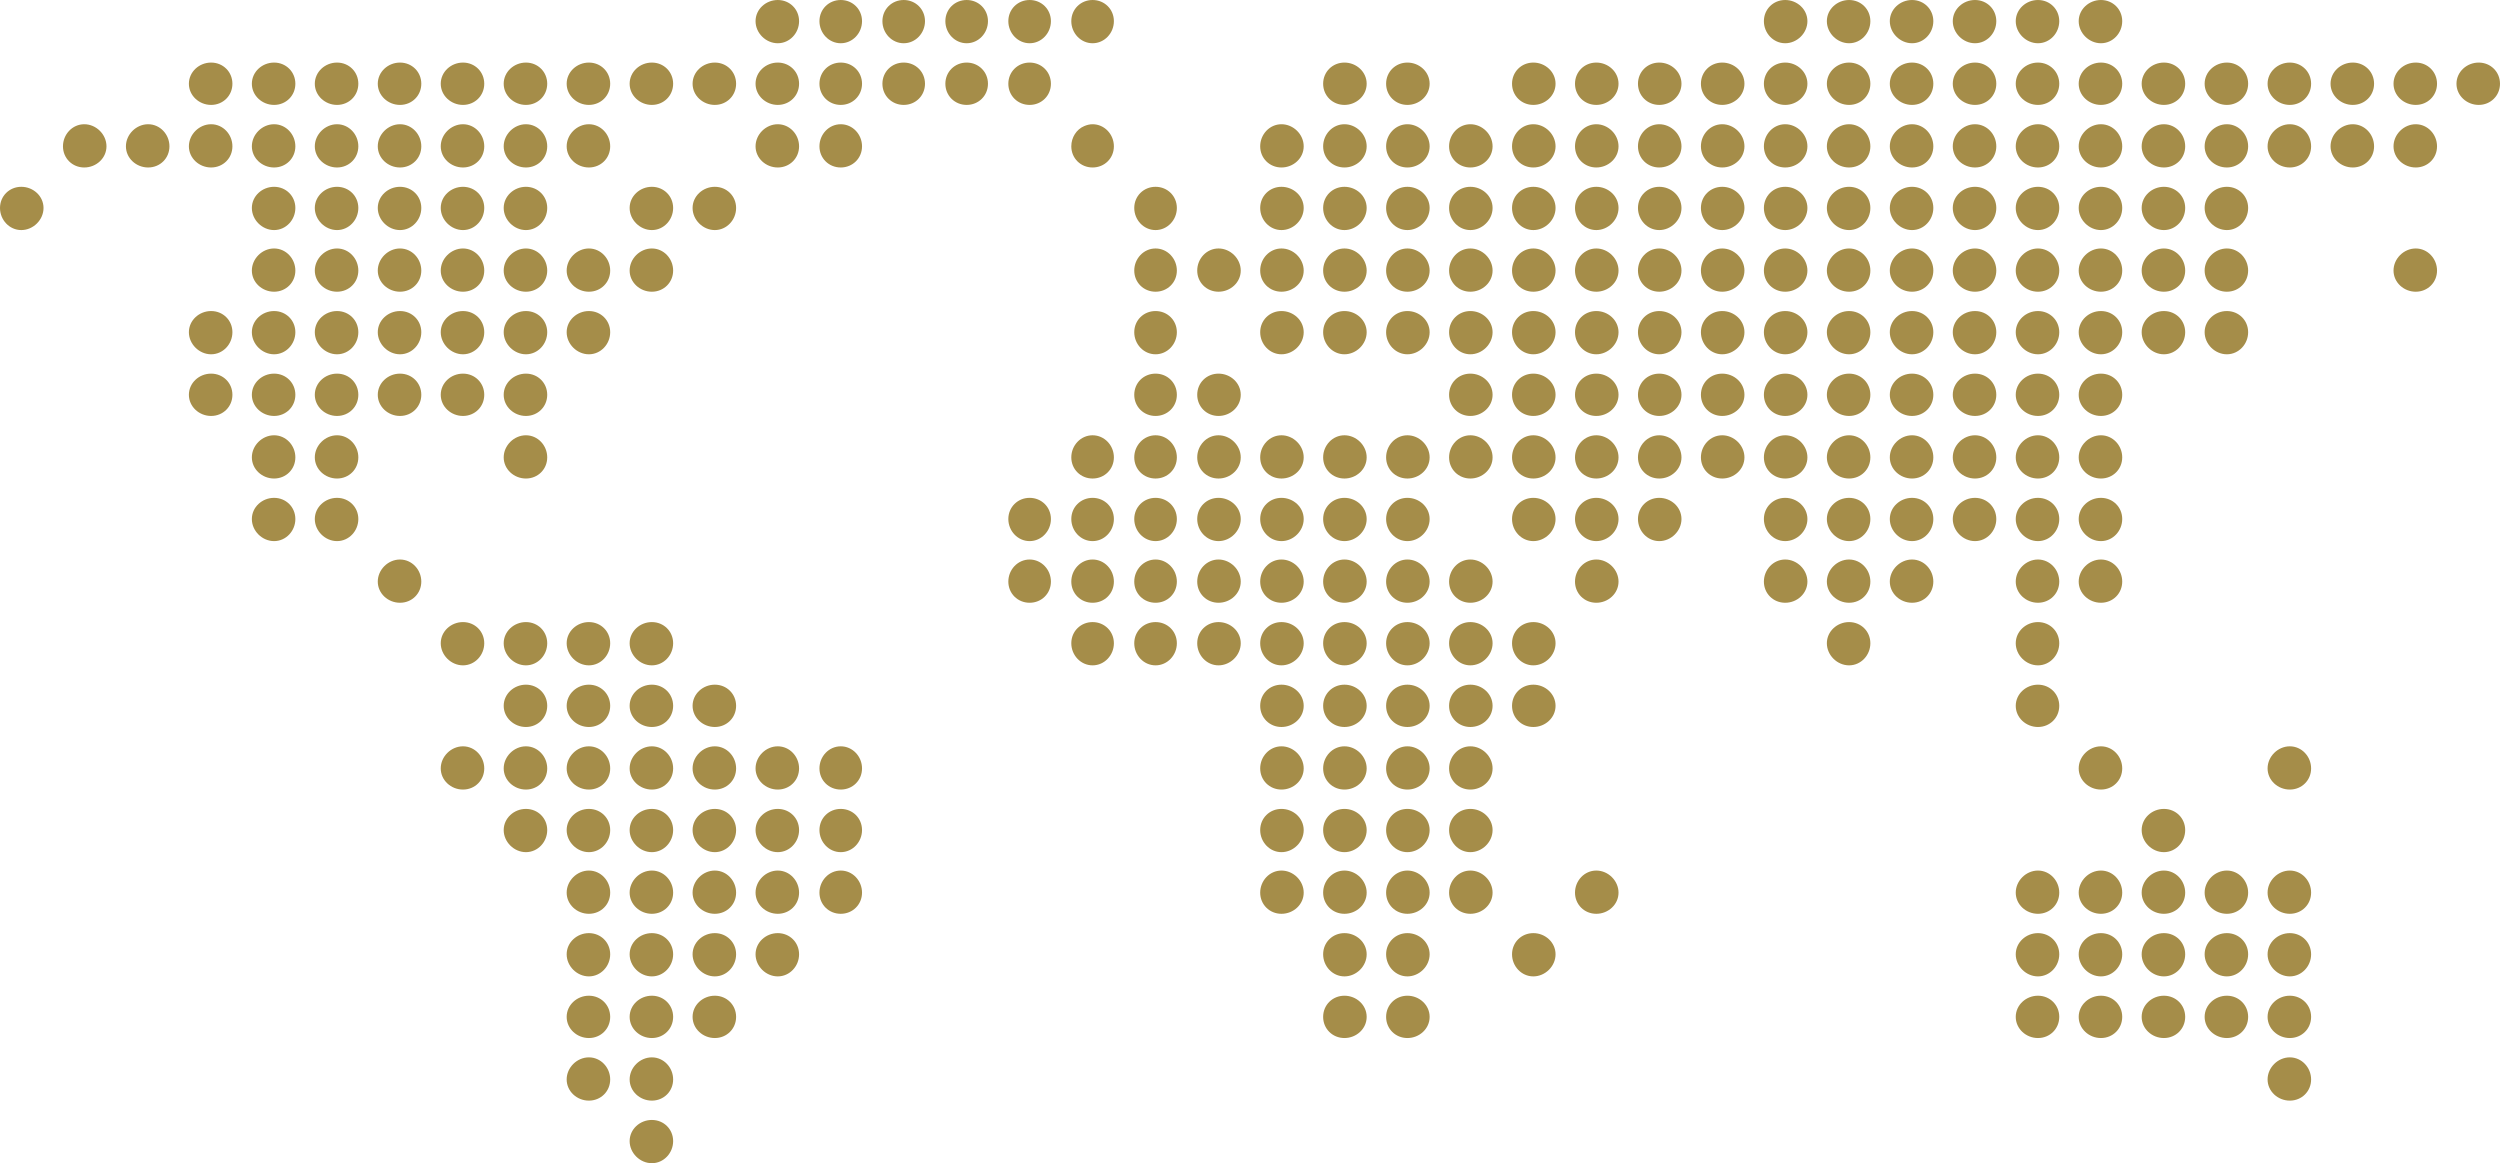 <svg xmlns="http://www.w3.org/2000/svg" width="144" height="67" viewBox="0 0 144 67">
  <path fill="#A58D49" fill-rule="evenodd" d="M44.8,0 C44.111,0 43.52,0.535 43.52,1.219 C43.52,1.904 44.111,2.491 44.8,2.491 C45.489,2.491 46.027,1.904 46.027,1.219 C46.027,0.535 45.489,0 44.8,0 Z M48.427,0 C47.738,0 47.2,0.535 47.2,1.219 C47.2,1.904 47.738,2.491 48.427,2.491 C49.115,2.491 49.653,1.904 49.653,1.219 C49.653,0.535 49.115,0 48.427,0 Z M52.053,0 C51.365,0 50.827,0.535 50.827,1.219 C50.827,1.904 51.365,2.491 52.053,2.491 C52.742,2.491 53.28,1.904 53.28,1.219 C53.28,0.535 52.742,0 52.053,0 Z M55.68,0 C54.991,0 54.453,0.535 54.453,1.219 C54.453,1.904 54.991,2.491 55.68,2.491 C56.369,2.491 56.907,1.904 56.907,1.219 C56.907,0.535 56.369,0 55.68,0 Z M59.307,0 C58.618,0 58.08,0.535 58.08,1.219 C58.08,1.904 58.618,2.491 59.307,2.491 C59.995,2.491 60.533,1.904 60.533,1.219 C60.533,0.535 59.995,0 59.307,0 Z M62.933,0 C62.245,0 61.707,0.535 61.707,1.219 C61.707,1.904 62.245,2.491 62.933,2.491 C63.622,2.491 64.16,1.904 64.16,1.219 C64.16,0.535 63.622,0 62.933,0 Z M102.827,0 C102.138,0 101.6,0.535 101.6,1.219 C101.6,1.904 102.138,2.491 102.827,2.491 C103.515,2.491 104.107,1.904 104.107,1.219 C104.107,0.535 103.515,0 102.827,0 Z M106.507,0 C105.818,0 105.227,0.535 105.227,1.219 C105.227,1.904 105.818,2.491 106.507,2.491 C107.195,2.491 107.733,1.904 107.733,1.219 C107.733,0.535 107.195,0 106.507,0 Z M110.133,0 C109.445,0 108.853,0.535 108.853,1.219 C108.853,1.904 109.445,2.491 110.133,2.491 C110.822,2.491 111.36,1.904 111.36,1.219 C111.36,0.535 110.822,0 110.133,0 Z M113.76,0 C113.071,0 112.48,0.535 112.48,1.219 C112.48,1.904 113.071,2.491 113.76,2.491 C114.449,2.491 114.987,1.904 114.987,1.219 C114.987,0.535 114.449,0 113.76,0 Z M117.387,0 C116.698,0 116.107,0.535 116.107,1.219 C116.107,1.904 116.698,2.491 117.387,2.491 C118.075,2.491 118.613,1.904 118.613,1.219 C118.613,0.535 118.075,0 117.387,0 Z M121.013,0 C120.325,0 119.733,0.535 119.733,1.219 C119.733,1.904 120.325,2.491 121.013,2.491 C121.702,2.491 122.24,1.904 122.24,1.219 C122.24,0.535 121.702,0 121.013,0 Z M12.16,3.604 C11.471,3.604 10.88,4.139 10.88,4.824 C10.88,5.508 11.471,6.043 12.16,6.043 C12.849,6.043 13.387,5.508 13.387,4.824 C13.387,4.139 12.849,3.604 12.16,3.604 Z M15.787,3.604 C15.098,3.604 14.507,4.139 14.507,4.824 C14.507,5.508 15.098,6.043 15.787,6.043 C16.475,6.043 17.013,5.508 17.013,4.824 C17.013,4.139 16.475,3.604 15.787,3.604 Z M19.413,3.604 C18.725,3.604 18.133,4.139 18.133,4.824 C18.133,5.508 18.725,6.043 19.413,6.043 C20.102,6.043 20.64,5.508 20.64,4.824 C20.64,4.139 20.102,3.604 19.413,3.604 Z M23.04,3.604 C22.351,3.604 21.76,4.139 21.76,4.824 C21.76,5.508 22.351,6.043 23.04,6.043 C23.729,6.043 24.267,5.508 24.267,4.824 C24.267,4.139 23.729,3.604 23.04,3.604 Z M26.667,3.604 C25.978,3.604 25.387,4.139 25.387,4.824 C25.387,5.508 25.978,6.043 26.667,6.043 C27.355,6.043 27.893,5.508 27.893,4.824 C27.893,4.139 27.355,3.604 26.667,3.604 Z M30.293,3.604 C29.605,3.604 29.013,4.139 29.013,4.824 C29.013,5.508 29.605,6.043 30.293,6.043 C30.982,6.043 31.52,5.508 31.52,4.824 C31.52,4.139 30.982,3.604 30.293,3.604 Z M33.92,3.604 C33.231,3.604 32.64,4.139 32.64,4.824 C32.64,5.508 33.231,6.043 33.92,6.043 C34.609,6.043 35.147,5.508 35.147,4.824 C35.147,4.139 34.609,3.604 33.92,3.604 Z M37.547,3.604 C36.858,3.604 36.267,4.139 36.267,4.824 C36.267,5.508 36.858,6.043 37.547,6.043 C38.235,6.043 38.773,5.508 38.773,4.824 C38.773,4.139 38.235,3.604 37.547,3.604 Z M41.173,3.604 C40.485,3.604 39.893,4.139 39.893,4.824 C39.893,5.508 40.485,6.043 41.173,6.043 C41.862,6.043 42.4,5.508 42.4,4.824 C42.4,4.139 41.862,3.604 41.173,3.604 Z M44.8,3.604 C44.111,3.604 43.52,4.139 43.52,4.824 C43.52,5.508 44.111,6.043 44.8,6.043 C45.489,6.043 46.027,5.508 46.027,4.824 C46.027,4.139 45.489,3.604 44.8,3.604 Z M48.427,3.604 C47.738,3.604 47.2,4.139 47.2,4.824 C47.2,5.508 47.738,6.043 48.427,6.043 C49.115,6.043 49.653,5.508 49.653,4.824 C49.653,4.139 49.115,3.604 48.427,3.604 Z M52.053,3.604 C51.365,3.604 50.827,4.139 50.827,4.824 C50.827,5.508 51.365,6.043 52.053,6.043 C52.742,6.043 53.28,5.508 53.28,4.824 C53.28,4.139 52.742,3.604 52.053,3.604 Z M55.68,3.604 C54.991,3.604 54.453,4.139 54.453,4.824 C54.453,5.508 54.991,6.043 55.68,6.043 C56.369,6.043 56.907,5.508 56.907,4.824 C56.907,4.139 56.369,3.604 55.68,3.604 Z M59.307,3.604 C58.618,3.604 58.08,4.139 58.08,4.824 C58.08,5.508 58.618,6.043 59.307,6.043 C59.995,6.043 60.533,5.508 60.533,4.824 C60.533,4.139 59.995,3.604 59.307,3.604 Z M77.44,3.604 C76.751,3.604 76.213,4.139 76.213,4.824 C76.213,5.508 76.751,6.043 77.44,6.043 C78.129,6.043 78.72,5.508 78.72,4.824 C78.72,4.139 78.129,3.604 77.44,3.604 Z M81.067,3.604 C80.378,3.604 79.84,4.139 79.84,4.824 C79.84,5.508 80.378,6.043 81.067,6.043 C81.755,6.043 82.347,5.508 82.347,4.824 C82.347,4.139 81.755,3.604 81.067,3.604 Z M88.32,3.604 C87.631,3.604 87.093,4.139 87.093,4.824 C87.093,5.508 87.631,6.043 88.32,6.043 C89.009,6.043 89.6,5.508 89.6,4.824 C89.6,4.139 89.009,3.604 88.32,3.604 Z M91.947,3.604 C91.258,3.604 90.72,4.139 90.72,4.824 C90.72,5.508 91.258,6.043 91.947,6.043 C92.635,6.043 93.227,5.508 93.227,4.824 C93.227,4.139 92.635,3.604 91.947,3.604 Z M95.573,3.604 C94.885,3.604 94.347,4.139 94.347,4.824 C94.347,5.508 94.885,6.043 95.573,6.043 C96.262,6.043 96.853,5.508 96.853,4.824 C96.853,4.139 96.262,3.604 95.573,3.604 Z M99.2,3.604 C98.511,3.604 97.973,4.139 97.973,4.824 C97.973,5.508 98.511,6.043 99.2,6.043 C99.889,6.043 100.48,5.508 100.48,4.824 C100.48,4.139 99.889,3.604 99.2,3.604 Z M102.827,3.604 C102.138,3.604 101.6,4.139 101.6,4.824 C101.6,5.508 102.138,6.043 102.827,6.043 C103.515,6.043 104.107,5.508 104.107,4.824 C104.107,4.139 103.515,3.604 102.827,3.604 Z M106.507,3.604 C105.818,3.604 105.227,4.139 105.227,4.824 C105.227,5.508 105.818,6.043 106.507,6.043 C107.195,6.043 107.733,5.508 107.733,4.824 C107.733,4.139 107.195,3.604 106.507,3.604 Z M110.133,3.604 C109.445,3.604 108.853,4.139 108.853,4.824 C108.853,5.508 109.445,6.043 110.133,6.043 C110.822,6.043 111.36,5.508 111.36,4.824 C111.36,4.139 110.822,3.604 110.133,3.604 Z M113.76,3.604 C113.071,3.604 112.48,4.139 112.48,4.824 C112.48,5.508 113.071,6.043 113.76,6.043 C114.449,6.043 114.987,5.508 114.987,4.824 C114.987,4.139 114.449,3.604 113.76,3.604 Z M117.387,3.604 C116.698,3.604 116.107,4.139 116.107,4.824 C116.107,5.508 116.698,6.043 117.387,6.043 C118.075,6.043 118.613,5.508 118.613,4.824 C118.613,4.139 118.075,3.604 117.387,3.604 Z M121.013,3.604 C120.325,3.604 119.733,4.139 119.733,4.824 C119.733,5.508 120.325,6.043 121.013,6.043 C121.702,6.043 122.24,5.508 122.24,4.824 C122.24,4.139 121.702,3.604 121.013,3.604 Z M124.64,3.604 C123.951,3.604 123.36,4.139 123.36,4.824 C123.36,5.508 123.951,6.043 124.64,6.043 C125.329,6.043 125.867,5.508 125.867,4.824 C125.867,4.139 125.329,3.604 124.64,3.604 Z M128.267,3.604 C127.578,3.604 126.987,4.139 126.987,4.824 C126.987,5.508 127.578,6.043 128.267,6.043 C128.955,6.043 129.493,5.508 129.493,4.824 C129.493,4.139 128.955,3.604 128.267,3.604 Z M131.893,3.604 C131.205,3.604 130.613,4.139 130.613,4.824 C130.613,5.508 131.205,6.043 131.893,6.043 C132.582,6.043 133.12,5.508 133.12,4.824 C133.12,4.139 132.582,3.604 131.893,3.604 Z M135.52,3.604 C134.831,3.604 134.24,4.139 134.24,4.824 C134.24,5.508 134.831,6.043 135.52,6.043 C136.209,6.043 136.747,5.508 136.747,4.824 C136.747,4.139 136.209,3.604 135.52,3.604 Z M139.147,3.604 C138.458,3.604 137.867,4.139 137.867,4.824 C137.867,5.508 138.458,6.043 139.147,6.043 C139.835,6.043 140.373,5.508 140.373,4.824 C140.373,4.139 139.835,3.604 139.147,3.604 Z M142.773,3.604 C142.085,3.604 141.493,4.139 141.493,4.824 C141.493,5.508 142.085,6.043 142.773,6.043 C143.462,6.043 144,5.508 144,4.824 C144,4.139 143.462,3.604 142.773,3.604 Z M4.853,7.156 C4.165,7.156 3.627,7.743 3.627,8.428 C3.627,9.113 4.165,9.647 4.853,9.647 C5.542,9.647 6.133,9.113 6.133,8.428 C6.133,7.743 5.542,7.156 4.853,7.156 Z M8.533,7.156 C7.845,7.156 7.253,7.743 7.253,8.428 C7.253,9.113 7.845,9.647 8.533,9.647 C9.222,9.647 9.76,9.113 9.76,8.428 C9.76,7.743 9.222,7.156 8.533,7.156 Z M12.16,7.156 C11.471,7.156 10.88,7.743 10.88,8.428 C10.88,9.113 11.471,9.647 12.16,9.647 C12.849,9.647 13.387,9.113 13.387,8.428 C13.387,7.743 12.849,7.156 12.16,7.156 Z M15.787,7.156 C15.098,7.156 14.507,7.743 14.507,8.428 C14.507,9.113 15.098,9.647 15.787,9.647 C16.475,9.647 17.013,9.113 17.013,8.428 C17.013,7.743 16.475,7.156 15.787,7.156 Z M19.413,7.156 C18.725,7.156 18.133,7.743 18.133,8.428 C18.133,9.113 18.725,9.647 19.413,9.647 C20.102,9.647 20.64,9.113 20.64,8.428 C20.64,7.743 20.102,7.156 19.413,7.156 Z M23.04,7.156 C22.351,7.156 21.76,7.743 21.76,8.428 C21.76,9.113 22.351,9.647 23.04,9.647 C23.729,9.647 24.267,9.113 24.267,8.428 C24.267,7.743 23.729,7.156 23.04,7.156 Z M26.667,7.156 C25.978,7.156 25.387,7.743 25.387,8.428 C25.387,9.113 25.978,9.647 26.667,9.647 C27.355,9.647 27.893,9.113 27.893,8.428 C27.893,7.743 27.355,7.156 26.667,7.156 Z M30.293,7.156 C29.605,7.156 29.013,7.743 29.013,8.428 C29.013,9.113 29.605,9.647 30.293,9.647 C30.982,9.647 31.52,9.113 31.52,8.428 C31.52,7.743 30.982,7.156 30.293,7.156 Z M33.92,7.156 C33.231,7.156 32.64,7.743 32.64,8.428 C32.64,9.113 33.231,9.647 33.92,9.647 C34.609,9.647 35.147,9.113 35.147,8.428 C35.147,7.743 34.609,7.156 33.92,7.156 Z M44.8,7.156 C44.111,7.156 43.52,7.743 43.52,8.428 C43.52,9.113 44.111,9.647 44.8,9.647 C45.489,9.647 46.027,9.113 46.027,8.428 C46.027,7.743 45.489,7.156 44.8,7.156 Z M48.427,7.156 C47.738,7.156 47.2,7.743 47.2,8.428 C47.2,9.113 47.738,9.647 48.427,9.647 C49.115,9.647 49.653,9.113 49.653,8.428 C49.653,7.743 49.115,7.156 48.427,7.156 Z M62.933,7.156 C62.761,7.156 62.603,7.199 62.453,7.262 C62.006,7.45 61.707,7.915 61.707,8.428 C61.707,9.113 62.245,9.647 62.933,9.647 C63.622,9.647 64.16,9.113 64.16,8.428 C64.16,7.743 63.622,7.156 62.933,7.156 Z M73.813,7.156 C73.125,7.156 72.587,7.743 72.587,8.428 C72.587,9.113 73.125,9.647 73.813,9.647 C74.502,9.647 75.093,9.113 75.093,8.428 C75.093,7.743 74.502,7.156 73.813,7.156 Z M77.44,7.156 C76.751,7.156 76.213,7.743 76.213,8.428 C76.213,9.113 76.751,9.647 77.44,9.647 C78.129,9.647 78.72,9.113 78.72,8.428 C78.72,7.743 78.129,7.156 77.44,7.156 Z M81.067,7.156 C80.378,7.156 79.84,7.743 79.84,8.428 C79.84,9.113 80.378,9.647 81.067,9.647 C81.755,9.647 82.347,9.113 82.347,8.428 C82.347,7.743 81.755,7.156 81.067,7.156 Z M84.693,7.156 C84.005,7.156 83.467,7.743 83.467,8.428 C83.467,9.113 84.005,9.647 84.693,9.647 C85.382,9.647 85.973,9.113 85.973,8.428 C85.973,7.743 85.382,7.156 84.693,7.156 Z M88.32,7.156 C87.631,7.156 87.093,7.743 87.093,8.428 C87.093,9.113 87.631,9.647 88.32,9.647 C89.009,9.647 89.6,9.113 89.6,8.428 C89.6,7.743 89.009,7.156 88.32,7.156 Z M91.947,7.156 C91.258,7.156 90.72,7.743 90.72,8.428 C90.72,9.113 91.258,9.647 91.947,9.647 C92.635,9.647 93.227,9.113 93.227,8.428 C93.227,7.743 92.635,7.156 91.947,7.156 Z M95.573,7.156 C94.885,7.156 94.347,7.743 94.347,8.428 C94.347,9.113 94.885,9.647 95.573,9.647 C96.262,9.647 96.853,9.113 96.853,8.428 C96.853,7.743 96.262,7.156 95.573,7.156 Z M99.2,7.156 C98.511,7.156 97.973,7.743 97.973,8.428 C97.973,9.113 98.511,9.647 99.2,9.647 C99.889,9.647 100.48,9.113 100.48,8.428 C100.48,7.743 99.889,7.156 99.2,7.156 Z M102.827,7.156 C102.138,7.156 101.6,7.743 101.6,8.428 C101.6,9.113 102.138,9.647 102.827,9.647 C103.515,9.647 104.107,9.113 104.107,8.428 C104.107,7.743 103.515,7.156 102.827,7.156 Z M106.507,7.156 C105.818,7.156 105.227,7.743 105.227,8.428 C105.227,9.113 105.818,9.647 106.507,9.647 C107.195,9.647 107.733,9.113 107.733,8.428 C107.733,7.743 107.195,7.156 106.507,7.156 Z M110.133,7.156 C109.445,7.156 108.853,7.743 108.853,8.428 C108.853,9.113 109.445,9.647 110.133,9.647 C110.822,9.647 111.36,9.113 111.36,8.428 C111.36,7.743 110.822,7.156 110.133,7.156 Z M113.76,7.156 C113.071,7.156 112.48,7.743 112.48,8.428 C112.48,9.113 113.071,9.647 113.76,9.647 C114.449,9.647 114.987,9.113 114.987,8.428 C114.987,7.743 114.449,7.156 113.76,7.156 Z M117.387,7.156 C116.698,7.156 116.107,7.743 116.107,8.428 C116.107,9.113 116.698,9.647 117.387,9.647 C118.075,9.647 118.613,9.113 118.613,8.428 C118.613,7.743 118.075,7.156 117.387,7.156 Z M121.013,7.156 C120.325,7.156 119.733,7.743 119.733,8.428 C119.733,9.113 120.325,9.647 121.013,9.647 C121.702,9.647 122.24,9.113 122.24,8.428 C122.24,7.743 121.702,7.156 121.013,7.156 Z M124.64,7.156 C123.951,7.156 123.36,7.743 123.36,8.428 C123.36,9.113 123.951,9.647 124.64,9.647 C125.329,9.647 125.867,9.113 125.867,8.428 C125.867,7.743 125.329,7.156 124.64,7.156 Z M128.267,7.156 C127.578,7.156 126.987,7.743 126.987,8.428 C126.987,9.113 127.578,9.647 128.267,9.647 C128.955,9.647 129.493,9.113 129.493,8.428 C129.493,7.743 128.955,7.156 128.267,7.156 Z M131.893,7.156 C131.205,7.156 130.613,7.743 130.613,8.428 C130.613,9.113 131.205,9.647 131.893,9.647 C132.582,9.647 133.12,9.113 133.12,8.428 C133.12,7.743 132.582,7.156 131.893,7.156 Z M135.52,7.156 C134.831,7.156 134.24,7.743 134.24,8.428 C134.24,9.113 134.831,9.647 135.52,9.647 C136.209,9.647 136.747,9.113 136.747,8.428 C136.747,7.743 136.209,7.156 135.52,7.156 Z M139.147,7.156 C138.458,7.156 137.867,7.743 137.867,8.428 C137.867,9.113 138.458,9.647 139.147,9.647 C139.835,9.647 140.373,9.113 140.373,8.428 C140.373,7.743 139.835,7.156 139.147,7.156 Z M1.227,10.76 C0.538,10.76 0,11.295 0,11.979 C0,12.664 0.538,13.252 1.227,13.252 C1.915,13.252 2.507,12.664 2.507,11.979 C2.507,11.295 1.915,10.76 1.227,10.76 Z M15.787,10.76 C15.098,10.76 14.507,11.295 14.507,11.979 C14.507,12.664 15.098,13.252 15.787,13.252 C16.475,13.252 17.013,12.664 17.013,11.979 C17.013,11.295 16.475,10.76 15.787,10.76 Z M19.413,10.76 C18.725,10.76 18.133,11.295 18.133,11.979 C18.133,12.664 18.725,13.252 19.413,13.252 C20.102,13.252 20.64,12.664 20.64,11.979 C20.64,11.295 20.102,10.76 19.413,10.76 Z M23.04,10.76 C22.351,10.76 21.76,11.295 21.76,11.979 C21.76,12.664 22.351,13.252 23.04,13.252 C23.729,13.252 24.267,12.664 24.267,11.979 C24.267,11.295 23.729,10.76 23.04,10.76 Z M26.667,10.76 C25.978,10.76 25.387,11.295 25.387,11.979 C25.387,12.664 25.978,13.252 26.667,13.252 C27.355,13.252 27.893,12.664 27.893,11.979 C27.893,11.295 27.355,10.76 26.667,10.76 Z M30.293,10.76 C29.605,10.76 29.013,11.295 29.013,11.979 C29.013,12.664 29.605,13.252 30.293,13.252 C30.982,13.252 31.52,12.664 31.52,11.979 C31.52,11.295 30.982,10.76 30.293,10.76 Z M37.547,10.76 C36.858,10.76 36.267,11.295 36.267,11.979 C36.267,12.664 36.858,13.252 37.547,13.252 C38.235,13.252 38.773,12.664 38.773,11.979 C38.773,11.295 38.235,10.76 37.547,10.76 Z M41.173,10.76 C40.485,10.76 39.893,11.295 39.893,11.979 C39.893,12.664 40.485,13.252 41.173,13.252 C41.862,13.252 42.4,12.664 42.4,11.979 C42.4,11.295 41.862,10.76 41.173,10.76 Z M66.56,10.76 C65.871,10.76 65.333,11.295 65.333,11.979 C65.333,12.664 65.871,13.252 66.56,13.252 C67.249,13.252 67.787,12.664 67.787,11.979 C67.787,11.295 67.249,10.76 66.56,10.76 Z M73.813,10.76 C73.125,10.76 72.587,11.295 72.587,11.979 C72.587,12.664 73.125,13.252 73.813,13.252 C74.502,13.252 75.093,12.664 75.093,11.979 C75.093,11.295 74.502,10.76 73.813,10.76 Z M77.44,10.76 C76.751,10.76 76.213,11.295 76.213,11.979 C76.213,12.664 76.751,13.252 77.44,13.252 C78.129,13.252 78.72,12.664 78.72,11.979 C78.72,11.295 78.129,10.76 77.44,10.76 Z M81.067,10.76 C80.378,10.76 79.84,11.295 79.84,11.979 C79.84,12.664 80.378,13.252 81.067,13.252 C81.755,13.252 82.347,12.664 82.347,11.979 C82.347,11.295 81.755,10.76 81.067,10.76 Z M84.693,10.76 C84.005,10.76 83.467,11.295 83.467,11.979 C83.467,12.664 84.005,13.252 84.693,13.252 C85.382,13.252 85.973,12.664 85.973,11.979 C85.973,11.295 85.382,10.76 84.693,10.76 Z M88.32,10.76 C87.631,10.76 87.093,11.295 87.093,11.979 C87.093,12.664 87.631,13.252 88.32,13.252 C89.009,13.252 89.6,12.664 89.6,11.979 C89.6,11.295 89.009,10.76 88.32,10.76 Z M91.947,10.76 C91.258,10.76 90.72,11.295 90.72,11.979 C90.72,12.664 91.258,13.252 91.947,13.252 C92.635,13.252 93.227,12.664 93.227,11.979 C93.227,11.295 92.635,10.76 91.947,10.76 Z M95.573,10.76 C94.885,10.76 94.347,11.295 94.347,11.979 C94.347,12.664 94.885,13.252 95.573,13.252 C96.262,13.252 96.853,12.664 96.853,11.979 C96.853,11.295 96.262,10.76 95.573,10.76 Z M99.2,10.76 C98.511,10.76 97.973,11.295 97.973,11.979 C97.973,12.664 98.511,13.252 99.2,13.252 C99.889,13.252 100.48,12.664 100.48,11.979 C100.48,11.295 99.889,10.76 99.2,10.76 Z M102.827,10.76 C102.138,10.76 101.6,11.295 101.6,11.979 C101.6,12.664 102.138,13.252 102.827,13.252 C103.515,13.252 104.107,12.664 104.107,11.979 C104.107,11.295 103.515,10.76 102.827,10.76 Z M106.507,10.76 C105.818,10.76 105.227,11.295 105.227,11.979 C105.227,12.664 105.818,13.252 106.507,13.252 C107.195,13.252 107.733,12.664 107.733,11.979 C107.733,11.295 107.195,10.76 106.507,10.76 Z M110.133,10.76 C109.445,10.76 108.853,11.295 108.853,11.979 C108.853,12.664 109.445,13.252 110.133,13.252 C110.822,13.252 111.36,12.664 111.36,11.979 C111.36,11.295 110.822,10.76 110.133,10.76 Z M113.76,10.76 C113.071,10.76 112.48,11.295 112.48,11.979 C112.48,12.664 113.071,13.252 113.76,13.252 C114.449,13.252 114.987,12.664 114.987,11.979 C114.987,11.295 114.449,10.76 113.76,10.76 Z M117.387,10.76 C116.698,10.76 116.107,11.295 116.107,11.979 C116.107,12.664 116.698,13.252 117.387,13.252 C118.075,13.252 118.613,12.664 118.613,11.979 C118.613,11.295 118.075,10.76 117.387,10.76 Z M121.013,10.76 C120.325,10.76 119.733,11.295 119.733,11.979 C119.733,12.664 120.325,13.252 121.013,13.252 C121.702,13.252 122.24,12.664 122.24,11.979 C122.24,11.295 121.702,10.76 121.013,10.76 Z M124.64,10.76 C123.951,10.76 123.36,11.295 123.36,11.979 C123.36,12.664 123.951,13.252 124.64,13.252 C125.329,13.252 125.867,12.664 125.867,11.979 C125.867,11.295 125.329,10.76 124.64,10.76 Z M128.267,10.76 C127.578,10.76 126.987,11.295 126.987,11.979 C126.987,12.664 127.578,13.252 128.267,13.252 C128.955,13.252 129.493,12.664 129.493,11.979 C129.493,11.295 128.955,10.76 128.267,10.76 Z M15.787,14.312 C15.098,14.312 14.507,14.899 14.507,15.584 C14.507,16.268 15.098,16.803 15.787,16.803 C16.475,16.803 17.013,16.268 17.013,15.584 C17.013,14.899 16.475,14.312 15.787,14.312 Z M19.413,14.312 C18.725,14.312 18.133,14.899 18.133,15.584 C18.133,16.268 18.725,16.803 19.413,16.803 C20.102,16.803 20.64,16.268 20.64,15.584 C20.64,14.899 20.102,14.312 19.413,14.312 Z M23.04,14.312 C22.351,14.312 21.76,14.899 21.76,15.584 C21.76,16.268 22.351,16.803 23.04,16.803 C23.729,16.803 24.267,16.268 24.267,15.584 C24.267,14.899 23.729,14.312 23.04,14.312 Z M26.667,14.312 C25.978,14.312 25.387,14.899 25.387,15.584 C25.387,16.268 25.978,16.803 26.667,16.803 C27.355,16.803 27.893,16.268 27.893,15.584 C27.893,14.899 27.355,14.312 26.667,14.312 Z M30.293,14.312 C29.605,14.312 29.013,14.899 29.013,15.584 C29.013,16.268 29.605,16.803 30.293,16.803 C30.982,16.803 31.52,16.268 31.52,15.584 C31.52,14.899 30.982,14.312 30.293,14.312 Z M33.92,14.312 C33.231,14.312 32.64,14.899 32.64,15.584 C32.64,16.268 33.231,16.803 33.92,16.803 C34.609,16.803 35.147,16.268 35.147,15.584 C35.147,14.899 34.609,14.312 33.92,14.312 Z M37.547,14.312 C36.858,14.312 36.267,14.899 36.267,15.584 C36.267,16.268 36.858,16.803 37.547,16.803 C38.235,16.803 38.773,16.268 38.773,15.584 C38.773,14.899 38.235,14.312 37.547,14.312 Z M66.56,14.312 C65.871,14.312 65.333,14.899 65.333,15.584 C65.333,16.268 65.871,16.803 66.56,16.803 C67.249,16.803 67.787,16.268 67.787,15.584 C67.787,14.899 67.249,14.312 66.56,14.312 Z M70.187,14.312 C69.498,14.312 68.96,14.899 68.96,15.584 C68.96,16.268 69.498,16.803 70.187,16.803 C70.875,16.803 71.467,16.268 71.467,15.584 C71.467,14.899 70.875,14.312 70.187,14.312 Z M73.813,14.312 C73.125,14.312 72.587,14.899 72.587,15.584 C72.587,16.268 73.125,16.803 73.813,16.803 C74.502,16.803 75.093,16.268 75.093,15.584 C75.093,14.899 74.502,14.312 73.813,14.312 Z M77.44,14.312 C76.751,14.312 76.213,14.899 76.213,15.584 C76.213,16.268 76.751,16.803 77.44,16.803 C78.129,16.803 78.72,16.268 78.72,15.584 C78.72,14.899 78.129,14.312 77.44,14.312 Z M81.067,14.312 C80.378,14.312 79.84,14.899 79.84,15.584 C79.84,16.268 80.378,16.803 81.067,16.803 C81.755,16.803 82.347,16.268 82.347,15.584 C82.347,14.899 81.755,14.312 81.067,14.312 Z M84.693,14.312 C84.005,14.312 83.467,14.899 83.467,15.584 C83.467,16.268 84.005,16.803 84.693,16.803 C85.382,16.803 85.973,16.268 85.973,15.584 C85.973,14.899 85.382,14.312 84.693,14.312 Z M88.32,14.312 C87.631,14.312 87.093,14.899 87.093,15.584 C87.093,16.268 87.631,16.803 88.32,16.803 C89.009,16.803 89.6,16.268 89.6,15.584 C89.6,14.899 89.009,14.312 88.32,14.312 Z M91.947,14.312 C91.258,14.312 90.72,14.899 90.72,15.584 C90.72,16.268 91.258,16.803 91.947,16.803 C92.635,16.803 93.227,16.268 93.227,15.584 C93.227,14.899 92.635,14.312 91.947,14.312 Z M95.573,14.312 C94.885,14.312 94.347,14.899 94.347,15.584 C94.347,16.268 94.885,16.803 95.573,16.803 C96.262,16.803 96.853,16.268 96.853,15.584 C96.853,14.899 96.262,14.312 95.573,14.312 Z M99.2,14.312 C98.511,14.312 97.973,14.899 97.973,15.584 C97.973,16.268 98.511,16.803 99.2,16.803 C99.889,16.803 100.48,16.268 100.48,15.584 C100.48,14.899 99.889,14.312 99.2,14.312 Z M102.827,14.312 C102.138,14.312 101.6,14.899 101.6,15.584 C101.6,16.268 102.138,16.803 102.827,16.803 C103.515,16.803 104.107,16.268 104.107,15.584 C104.107,14.899 103.515,14.312 102.827,14.312 Z M106.507,14.312 C105.818,14.312 105.227,14.899 105.227,15.584 C105.227,16.268 105.818,16.803 106.507,16.803 C107.195,16.803 107.733,16.268 107.733,15.584 C107.733,14.899 107.195,14.312 106.507,14.312 Z M110.133,14.312 C109.445,14.312 108.853,14.899 108.853,15.584 C108.853,16.268 109.445,16.803 110.133,16.803 C110.822,16.803 111.36,16.268 111.36,15.584 C111.36,14.899 110.822,14.312 110.133,14.312 Z M113.76,14.312 C113.071,14.312 112.48,14.899 112.48,15.584 C112.48,16.268 113.071,16.803 113.76,16.803 C114.449,16.803 114.987,16.268 114.987,15.584 C114.987,14.899 114.449,14.312 113.76,14.312 Z M117.387,14.312 C116.698,14.312 116.107,14.899 116.107,15.584 C116.107,16.268 116.698,16.803 117.387,16.803 C118.075,16.803 118.613,16.268 118.613,15.584 C118.613,14.899 118.075,14.312 117.387,14.312 Z M121.013,14.312 C120.325,14.312 119.733,14.899 119.733,15.584 C119.733,16.268 120.325,16.803 121.013,16.803 C121.702,16.803 122.24,16.268 122.24,15.584 C122.24,14.899 121.702,14.312 121.013,14.312 Z M124.64,14.312 C123.951,14.312 123.36,14.899 123.36,15.584 C123.36,16.268 123.951,16.803 124.64,16.803 C125.329,16.803 125.867,16.268 125.867,15.584 C125.867,14.899 125.329,14.312 124.64,14.312 Z M128.267,14.312 C127.578,14.312 126.987,14.899 126.987,15.584 C126.987,16.268 127.578,16.803 128.267,16.803 C128.955,16.803 129.493,16.268 129.493,15.584 C129.493,14.899 128.955,14.312 128.267,14.312 Z M139.147,14.312 C138.458,14.312 137.867,14.899 137.867,15.584 C137.867,16.268 138.458,16.803 139.147,16.803 C139.835,16.803 140.373,16.268 140.373,15.584 C140.373,14.899 139.835,14.312 139.147,14.312 Z M12.16,17.916 C11.471,17.916 10.88,18.451 10.88,19.135 C10.88,19.82 11.471,20.407 12.16,20.407 C12.849,20.407 13.387,19.82 13.387,19.135 C13.387,18.451 12.849,17.916 12.16,17.916 Z M15.787,17.916 C15.098,17.916 14.507,18.451 14.507,19.135 C14.507,19.82 15.098,20.407 15.787,20.407 C16.475,20.407 17.013,19.82 17.013,19.135 C17.013,18.451 16.475,17.916 15.787,17.916 Z M19.413,17.916 C18.725,17.916 18.133,18.451 18.133,19.135 C18.133,19.82 18.725,20.407 19.413,20.407 C20.102,20.407 20.64,19.82 20.64,19.135 C20.64,18.451 20.102,17.916 19.413,17.916 Z M23.04,17.916 C22.351,17.916 21.76,18.451 21.76,19.135 C21.76,19.82 22.351,20.407 23.04,20.407 C23.729,20.407 24.267,19.82 24.267,19.135 C24.267,18.451 23.729,17.916 23.04,17.916 Z M26.667,17.916 C25.978,17.916 25.387,18.451 25.387,19.135 C25.387,19.82 25.978,20.407 26.667,20.407 C27.355,20.407 27.893,19.82 27.893,19.135 C27.893,18.451 27.355,17.916 26.667,17.916 Z M30.293,17.916 C29.605,17.916 29.013,18.451 29.013,19.135 C29.013,19.82 29.605,20.407 30.293,20.407 C30.982,20.407 31.52,19.82 31.52,19.135 C31.52,18.451 30.982,17.916 30.293,17.916 Z M33.92,17.916 C33.231,17.916 32.64,18.451 32.64,19.135 C32.64,19.82 33.231,20.407 33.92,20.407 C34.609,20.407 35.147,19.82 35.147,19.135 C35.147,18.451 34.609,17.916 33.92,17.916 Z M66.56,17.916 C65.871,17.916 65.333,18.451 65.333,19.135 C65.333,19.82 65.871,20.407 66.56,20.407 C67.249,20.407 67.787,19.82 67.787,19.135 C67.787,18.451 67.249,17.916 66.56,17.916 Z M73.813,17.916 C73.125,17.916 72.587,18.451 72.587,19.135 C72.587,19.82 73.125,20.407 73.813,20.407 C74.502,20.407 75.093,19.82 75.093,19.135 C75.093,18.451 74.502,17.916 73.813,17.916 Z M77.44,17.916 C76.751,17.916 76.213,18.451 76.213,19.135 C76.213,19.82 76.751,20.407 77.44,20.407 C78.129,20.407 78.72,19.82 78.72,19.135 C78.72,18.451 78.129,17.916 77.44,17.916 Z M81.067,17.916 C80.378,17.916 79.84,18.451 79.84,19.135 C79.84,19.82 80.378,20.407 81.067,20.407 C81.755,20.407 82.347,19.82 82.347,19.135 C82.347,18.451 81.755,17.916 81.067,17.916 Z M84.693,17.916 C84.005,17.916 83.467,18.451 83.467,19.135 C83.467,19.82 84.005,20.407 84.693,20.407 C85.382,20.407 85.973,19.82 85.973,19.135 C85.973,18.451 85.382,17.916 84.693,17.916 Z M88.32,17.916 C87.631,17.916 87.093,18.451 87.093,19.135 C87.093,19.82 87.631,20.407 88.32,20.407 C89.009,20.407 89.6,19.82 89.6,19.135 C89.6,18.451 89.009,17.916 88.32,17.916 Z M91.947,17.916 C91.258,17.916 90.72,18.451 90.72,19.135 C90.72,19.82 91.258,20.407 91.947,20.407 C92.635,20.407 93.227,19.82 93.227,19.135 C93.227,18.451 92.635,17.916 91.947,17.916 Z M95.573,17.916 C94.885,17.916 94.347,18.451 94.347,19.135 C94.347,19.82 94.885,20.407 95.573,20.407 C96.262,20.407 96.853,19.82 96.853,19.135 C96.853,18.451 96.262,17.916 95.573,17.916 Z M99.2,17.916 C98.511,17.916 97.973,18.451 97.973,19.135 C97.973,19.82 98.511,20.407 99.2,20.407 C99.889,20.407 100.48,19.82 100.48,19.135 C100.48,18.451 99.889,17.916 99.2,17.916 Z M102.827,17.916 C102.138,17.916 101.6,18.451 101.6,19.135 C101.6,19.82 102.138,20.407 102.827,20.407 C103.515,20.407 104.107,19.82 104.107,19.135 C104.107,18.451 103.515,17.916 102.827,17.916 Z M106.507,17.916 C105.818,17.916 105.227,18.451 105.227,19.135 C105.227,19.82 105.818,20.407 106.507,20.407 C107.195,20.407 107.733,19.82 107.733,19.135 C107.733,18.451 107.195,17.916 106.507,17.916 Z M110.133,17.916 C109.445,17.916 108.853,18.451 108.853,19.135 C108.853,19.82 109.445,20.407 110.133,20.407 C110.822,20.407 111.36,19.82 111.36,19.135 C111.36,18.451 110.822,17.916 110.133,17.916 Z M113.76,17.916 C113.071,17.916 112.48,18.451 112.48,19.135 C112.48,19.82 113.071,20.407 113.76,20.407 C114.449,20.407 114.987,19.82 114.987,19.135 C114.987,18.451 114.449,17.916 113.76,17.916 Z M117.387,17.916 C116.698,17.916 116.107,18.451 116.107,19.135 C116.107,19.82 116.698,20.407 117.387,20.407 C118.075,20.407 118.613,19.82 118.613,19.135 C118.613,18.451 118.075,17.916 117.387,17.916 Z M121.013,17.916 C120.325,17.916 119.733,18.451 119.733,19.135 C119.733,19.82 120.325,20.407 121.013,20.407 C121.702,20.407 122.24,19.82 122.24,19.135 C122.24,18.451 121.702,17.916 121.013,17.916 Z M124.64,17.916 C123.951,17.916 123.36,18.451 123.36,19.135 C123.36,19.82 123.951,20.407 124.64,20.407 C125.329,20.407 125.867,19.82 125.867,19.135 C125.867,18.451 125.329,17.916 124.64,17.916 Z M128.267,17.916 C127.578,17.916 126.987,18.451 126.987,19.135 C126.987,19.82 127.578,20.407 128.267,20.407 C128.955,20.407 129.493,19.82 129.493,19.135 C129.493,18.451 128.955,17.916 128.267,17.916 Z M12.16,21.521 C11.471,21.521 10.88,22.055 10.88,22.74 C10.88,23.424 11.471,23.959 12.16,23.959 C12.849,23.959 13.387,23.424 13.387,22.74 C13.387,22.055 12.849,21.521 12.16,21.521 Z M15.787,21.521 C15.098,21.521 14.507,22.055 14.507,22.74 C14.507,23.424 15.098,23.959 15.787,23.959 C16.475,23.959 17.013,23.424 17.013,22.74 C17.013,22.055 16.475,21.521 15.787,21.521 Z M19.413,21.521 C18.725,21.521 18.133,22.055 18.133,22.74 C18.133,23.424 18.725,23.959 19.413,23.959 C20.102,23.959 20.64,23.424 20.64,22.74 C20.64,22.055 20.102,21.521 19.413,21.521 Z M23.04,21.521 C22.351,21.521 21.76,22.055 21.76,22.74 C21.76,23.424 22.351,23.959 23.04,23.959 C23.729,23.959 24.267,23.424 24.267,22.74 C24.267,22.055 23.729,21.521 23.04,21.521 Z M26.667,21.521 C25.978,21.521 25.387,22.055 25.387,22.74 C25.387,23.424 25.978,23.959 26.667,23.959 C27.355,23.959 27.893,23.424 27.893,22.74 C27.893,22.055 27.355,21.521 26.667,21.521 Z M30.293,21.521 C29.605,21.521 29.013,22.055 29.013,22.74 C29.013,23.424 29.605,23.959 30.293,23.959 C30.982,23.959 31.52,23.424 31.52,22.74 C31.52,22.055 30.982,21.521 30.293,21.521 Z M66.56,21.521 C65.871,21.521 65.333,22.055 65.333,22.74 C65.333,23.424 65.871,23.959 66.56,23.959 C67.249,23.959 67.787,23.424 67.787,22.74 C67.787,22.055 67.249,21.521 66.56,21.521 Z M70.187,21.521 C69.498,21.521 68.96,22.055 68.96,22.74 C68.96,23.424 69.498,23.959 70.187,23.959 C70.875,23.959 71.467,23.424 71.467,22.74 C71.467,22.055 70.875,21.521 70.187,21.521 Z M84.693,21.521 C84.005,21.521 83.467,22.055 83.467,22.74 C83.467,23.424 84.005,23.959 84.693,23.959 C85.382,23.959 85.973,23.424 85.973,22.74 C85.973,22.055 85.382,21.521 84.693,21.521 Z M88.32,21.521 C87.631,21.521 87.093,22.055 87.093,22.74 C87.093,23.424 87.631,23.959 88.32,23.959 C89.009,23.959 89.6,23.424 89.6,22.74 C89.6,22.055 89.009,21.521 88.32,21.521 Z M91.947,21.521 C91.258,21.521 90.72,22.055 90.72,22.74 C90.72,23.424 91.258,23.959 91.947,23.959 C92.635,23.959 93.227,23.424 93.227,22.74 C93.227,22.055 92.635,21.521 91.947,21.521 Z M95.573,21.521 C94.885,21.521 94.347,22.055 94.347,22.74 C94.347,23.424 94.885,23.959 95.573,23.959 C96.262,23.959 96.853,23.424 96.853,22.74 C96.853,22.055 96.262,21.521 95.573,21.521 Z M99.2,21.521 C98.511,21.521 97.973,22.055 97.973,22.74 C97.973,23.424 98.511,23.959 99.2,23.959 C99.889,23.959 100.48,23.424 100.48,22.74 C100.48,22.055 99.889,21.521 99.2,21.521 Z M102.827,21.521 C102.138,21.521 101.6,22.055 101.6,22.74 C101.6,23.424 102.138,23.959 102.827,23.959 C103.515,23.959 104.107,23.424 104.107,22.74 C104.107,22.055 103.515,21.521 102.827,21.521 Z M106.507,21.521 C105.818,21.521 105.227,22.055 105.227,22.74 C105.227,23.424 105.818,23.959 106.507,23.959 C107.195,23.959 107.733,23.424 107.733,22.74 C107.733,22.055 107.195,21.521 106.507,21.521 Z M110.133,21.521 C109.445,21.521 108.853,22.055 108.853,22.74 C108.853,23.424 109.445,23.959 110.133,23.959 C110.822,23.959 111.36,23.424 111.36,22.74 C111.36,22.055 110.822,21.521 110.133,21.521 Z M113.76,21.521 C113.071,21.521 112.48,22.055 112.48,22.74 C112.48,23.424 113.071,23.959 113.76,23.959 C114.449,23.959 114.987,23.424 114.987,22.74 C114.987,22.055 114.449,21.521 113.76,21.521 Z M117.387,21.521 C116.698,21.521 116.107,22.055 116.107,22.74 C116.107,23.424 116.698,23.959 117.387,23.959 C118.075,23.959 118.613,23.424 118.613,22.74 C118.613,22.055 118.075,21.521 117.387,21.521 Z M121.013,21.521 C120.325,21.521 119.733,22.055 119.733,22.74 C119.733,23.424 120.325,23.959 121.013,23.959 C121.702,23.959 122.24,23.424 122.24,22.74 C122.24,22.055 121.702,21.521 121.013,21.521 Z M15.787,25.072 C15.098,25.072 14.507,25.66 14.507,26.344 C14.507,27.029 15.098,27.563 15.787,27.563 C16.475,27.563 17.013,27.029 17.013,26.344 C17.013,25.66 16.475,25.072 15.787,25.072 Z M19.413,25.072 C18.725,25.072 18.133,25.66 18.133,26.344 C18.133,27.029 18.725,27.563 19.413,27.563 C20.102,27.563 20.64,27.029 20.64,26.344 C20.64,25.66 20.102,25.072 19.413,25.072 Z M30.293,25.072 C29.605,25.072 29.013,25.66 29.013,26.344 C29.013,27.029 29.605,27.563 30.293,27.563 C30.982,27.563 31.52,27.029 31.52,26.344 C31.52,25.66 30.982,25.072 30.293,25.072 Z M62.933,25.072 C62.245,25.072 61.707,25.66 61.707,26.344 C61.707,27.029 62.245,27.563 62.933,27.563 C63.622,27.563 64.16,27.029 64.16,26.344 C64.16,25.66 63.622,25.072 62.933,25.072 Z M66.56,25.072 C65.871,25.072 65.333,25.66 65.333,26.344 C65.333,27.029 65.871,27.563 66.56,27.563 C67.249,27.563 67.787,27.029 67.787,26.344 C67.787,25.66 67.249,25.072 66.56,25.072 Z M70.187,25.072 C69.498,25.072 68.96,25.66 68.96,26.344 C68.96,27.029 69.498,27.563 70.187,27.563 C70.875,27.563 71.467,27.029 71.467,26.344 C71.467,25.66 70.875,25.072 70.187,25.072 Z M73.813,25.072 C73.125,25.072 72.587,25.66 72.587,26.344 C72.587,27.029 73.125,27.563 73.813,27.563 C74.502,27.563 75.093,27.029 75.093,26.344 C75.093,25.66 74.502,25.072 73.813,25.072 Z M77.44,25.072 C76.751,25.072 76.213,25.66 76.213,26.344 C76.213,27.029 76.751,27.563 77.44,27.563 C78.129,27.563 78.72,27.029 78.72,26.344 C78.72,25.66 78.129,25.072 77.44,25.072 Z M81.067,25.072 C80.378,25.072 79.84,25.66 79.84,26.344 C79.84,27.029 80.378,27.563 81.067,27.563 C81.755,27.563 82.347,27.029 82.347,26.344 C82.347,25.66 81.755,25.072 81.067,25.072 Z M84.693,25.072 C84.005,25.072 83.467,25.66 83.467,26.344 C83.467,27.029 84.005,27.563 84.693,27.563 C85.382,27.563 85.973,27.029 85.973,26.344 C85.973,25.66 85.382,25.072 84.693,25.072 Z M88.32,25.072 C87.631,25.072 87.093,25.66 87.093,26.344 C87.093,27.029 87.631,27.563 88.32,27.563 C89.009,27.563 89.6,27.029 89.6,26.344 C89.6,25.66 89.009,25.072 88.32,25.072 Z M91.947,25.072 C91.258,25.072 90.72,25.66 90.72,26.344 C90.72,27.029 91.258,27.563 91.947,27.563 C92.635,27.563 93.227,27.029 93.227,26.344 C93.227,25.66 92.635,25.072 91.947,25.072 Z M95.573,25.072 C94.885,25.072 94.347,25.66 94.347,26.344 C94.347,27.029 94.885,27.563 95.573,27.563 C96.262,27.563 96.853,27.029 96.853,26.344 C96.853,25.66 96.262,25.072 95.573,25.072 Z M99.2,25.072 C98.511,25.072 97.973,25.66 97.973,26.344 C97.973,27.029 98.511,27.563 99.2,27.563 C99.889,27.563 100.48,27.029 100.48,26.344 C100.48,25.66 99.889,25.072 99.2,25.072 Z M102.827,25.072 C102.138,25.072 101.6,25.66 101.6,26.344 C101.6,27.029 102.138,27.563 102.827,27.563 C103.515,27.563 104.107,27.029 104.107,26.344 C104.107,25.66 103.515,25.072 102.827,25.072 Z M106.507,25.072 C105.818,25.072 105.227,25.66 105.227,26.344 C105.227,27.029 105.818,27.563 106.507,27.563 C107.195,27.563 107.733,27.029 107.733,26.344 C107.733,25.66 107.195,25.072 106.507,25.072 Z M110.133,25.072 C109.445,25.072 108.853,25.66 108.853,26.344 C108.853,27.029 109.445,27.563 110.133,27.563 C110.822,27.563 111.36,27.029 111.36,26.344 C111.36,25.66 110.822,25.072 110.133,25.072 Z M113.76,25.072 C113.071,25.072 112.48,25.66 112.48,26.344 C112.48,27.029 113.071,27.563 113.76,27.563 C114.449,27.563 114.987,27.029 114.987,26.344 C114.987,25.66 114.449,25.072 113.76,25.072 Z M117.387,25.072 C116.698,25.072 116.107,25.66 116.107,26.344 C116.107,27.029 116.698,27.563 117.387,27.563 C118.075,27.563 118.613,27.029 118.613,26.344 C118.613,25.66 118.075,25.072 117.387,25.072 Z M121.013,25.072 C120.325,25.072 119.733,25.66 119.733,26.344 C119.733,27.029 120.325,27.563 121.013,27.563 C121.702,27.563 122.24,27.029 122.24,26.344 C122.24,25.66 121.702,25.072 121.013,25.072 Z M15.787,28.676 C15.098,28.676 14.507,29.211 14.507,29.896 C14.507,30.58 15.098,31.168 15.787,31.168 C16.475,31.168 17.013,30.58 17.013,29.896 C17.013,29.211 16.475,28.676 15.787,28.676 Z M19.413,28.676 C18.725,28.676 18.133,29.211 18.133,29.896 C18.133,30.58 18.725,31.168 19.413,31.168 C20.102,31.168 20.64,30.58 20.64,29.896 C20.64,29.211 20.102,28.676 19.413,28.676 Z M59.307,28.676 C58.618,28.676 58.08,29.211 58.08,29.896 C58.08,30.58 58.618,31.168 59.307,31.168 C59.995,31.168 60.533,30.58 60.533,29.896 C60.533,29.211 59.995,28.676 59.307,28.676 Z M62.933,28.676 C62.245,28.676 61.707,29.211 61.707,29.896 C61.707,30.58 62.245,31.168 62.933,31.168 C63.622,31.168 64.16,30.58 64.16,29.896 C64.16,29.211 63.622,28.676 62.933,28.676 Z M66.56,28.676 C65.871,28.676 65.333,29.211 65.333,29.896 C65.333,30.58 65.871,31.168 66.56,31.168 C67.249,31.168 67.787,30.58 67.787,29.896 C67.787,29.211 67.249,28.676 66.56,28.676 Z M70.187,28.676 C69.498,28.676 68.96,29.211 68.96,29.896 C68.96,30.58 69.498,31.168 70.187,31.168 C70.875,31.168 71.467,30.58 71.467,29.896 C71.467,29.211 70.875,28.676 70.187,28.676 Z M73.813,28.676 C73.125,28.676 72.587,29.211 72.587,29.896 C72.587,30.58 73.125,31.168 73.813,31.168 C74.502,31.168 75.093,30.58 75.093,29.896 C75.093,29.211 74.502,28.676 73.813,28.676 Z M77.44,28.676 C76.751,28.676 76.213,29.211 76.213,29.896 C76.213,30.58 76.751,31.168 77.44,31.168 C78.129,31.168 78.72,30.58 78.72,29.896 C78.72,29.211 78.129,28.676 77.44,28.676 Z M81.067,28.676 C80.378,28.676 79.84,29.211 79.84,29.896 C79.84,30.58 80.378,31.168 81.067,31.168 C81.755,31.168 82.347,30.58 82.347,29.896 C82.347,29.211 81.755,28.676 81.067,28.676 Z M88.32,28.676 C87.631,28.676 87.093,29.211 87.093,29.896 C87.093,30.58 87.631,31.168 88.32,31.168 C89.009,31.168 89.6,30.58 89.6,29.896 C89.6,29.211 89.009,28.676 88.32,28.676 Z M91.947,28.676 C91.258,28.676 90.72,29.211 90.72,29.896 C90.72,30.58 91.258,31.168 91.947,31.168 C92.635,31.168 93.227,30.58 93.227,29.896 C93.227,29.211 92.635,28.676 91.947,28.676 Z M95.573,28.676 C94.885,28.676 94.347,29.211 94.347,29.896 C94.347,30.58 94.885,31.168 95.573,31.168 C96.262,31.168 96.853,30.58 96.853,29.896 C96.853,29.211 96.262,28.676 95.573,28.676 Z M102.827,28.676 C102.138,28.676 101.6,29.211 101.6,29.896 C101.6,30.58 102.138,31.168 102.827,31.168 C103.515,31.168 104.107,30.58 104.107,29.896 C104.107,29.211 103.515,28.676 102.827,28.676 Z M106.507,28.676 C105.818,28.676 105.227,29.211 105.227,29.896 C105.227,30.58 105.818,31.168 106.507,31.168 C107.195,31.168 107.733,30.58 107.733,29.896 C107.733,29.211 107.195,28.676 106.507,28.676 Z M110.133,28.676 C109.445,28.676 108.853,29.211 108.853,29.896 C108.853,30.58 109.445,31.168 110.133,31.168 C110.822,31.168 111.36,30.58 111.36,29.896 C111.36,29.211 110.822,28.676 110.133,28.676 Z M113.76,28.676 C113.071,28.676 112.48,29.211 112.48,29.896 C112.48,30.58 113.071,31.168 113.76,31.168 C114.449,31.168 114.987,30.58 114.987,29.896 C114.987,29.211 114.449,28.676 113.76,28.676 Z M117.387,28.676 C116.698,28.676 116.107,29.211 116.107,29.896 C116.107,30.58 116.698,31.168 117.387,31.168 C118.075,31.168 118.613,30.58 118.613,29.896 C118.613,29.211 118.075,28.676 117.387,28.676 Z M121.013,28.676 C120.325,28.676 119.733,29.211 119.733,29.896 C119.733,30.58 120.325,31.168 121.013,31.168 C121.702,31.168 122.24,30.58 122.24,29.896 C122.24,29.211 121.702,28.676 121.013,28.676 Z M23.04,32.228 C22.351,32.228 21.76,32.815 21.76,33.5 C21.76,34.185 22.351,34.719 23.04,34.719 C23.729,34.719 24.267,34.185 24.267,33.5 C24.267,32.815 23.729,32.228 23.04,32.228 Z M59.307,32.228 C58.618,32.228 58.08,32.815 58.08,33.5 C58.08,34.185 58.618,34.719 59.307,34.719 C59.995,34.719 60.533,34.185 60.533,33.5 C60.533,32.815 59.995,32.228 59.307,32.228 Z M62.933,32.228 C62.245,32.228 61.707,32.815 61.707,33.5 C61.707,34.185 62.245,34.719 62.933,34.719 C63.622,34.719 64.16,34.185 64.16,33.5 C64.16,32.815 63.622,32.228 62.933,32.228 Z M66.56,32.228 C65.871,32.228 65.333,32.815 65.333,33.5 C65.333,34.185 65.871,34.719 66.56,34.719 C67.249,34.719 67.787,34.185 67.787,33.5 C67.787,32.815 67.249,32.228 66.56,32.228 Z M70.187,32.228 C69.498,32.228 68.96,32.815 68.96,33.5 C68.96,34.185 69.498,34.719 70.187,34.719 C70.875,34.719 71.467,34.185 71.467,33.5 C71.467,32.815 70.875,32.228 70.187,32.228 Z M73.813,32.228 C73.125,32.228 72.587,32.815 72.587,33.5 C72.587,34.185 73.125,34.719 73.813,34.719 C74.502,34.719 75.093,34.185 75.093,33.5 C75.093,32.815 74.502,32.228 73.813,32.228 Z M77.44,32.228 C76.751,32.228 76.213,32.815 76.213,33.5 C76.213,34.185 76.751,34.719 77.44,34.719 C78.129,34.719 78.72,34.185 78.72,33.5 C78.72,32.815 78.129,32.228 77.44,32.228 Z M81.067,32.228 C80.378,32.228 79.84,32.815 79.84,33.5 C79.84,34.185 80.378,34.719 81.067,34.719 C81.755,34.719 82.347,34.185 82.347,33.5 C82.347,32.815 81.755,32.228 81.067,32.228 Z M84.693,32.228 C84.005,32.228 83.467,32.815 83.467,33.5 C83.467,34.185 84.005,34.719 84.693,34.719 C85.382,34.719 85.973,34.185 85.973,33.5 C85.973,32.815 85.382,32.228 84.693,32.228 Z M91.947,32.228 C91.258,32.228 90.72,32.815 90.72,33.5 C90.72,34.185 91.258,34.719 91.947,34.719 C92.635,34.719 93.227,34.185 93.227,33.5 C93.227,32.815 92.635,32.228 91.947,32.228 Z M102.827,32.228 C102.138,32.228 101.6,32.815 101.6,33.5 C101.6,34.185 102.138,34.719 102.827,34.719 C103.515,34.719 104.107,34.185 104.107,33.5 C104.107,32.815 103.515,32.228 102.827,32.228 Z M106.507,32.228 C105.818,32.228 105.227,32.815 105.227,33.5 C105.227,34.185 105.818,34.719 106.507,34.719 C107.195,34.719 107.733,34.185 107.733,33.5 C107.733,32.815 107.195,32.228 106.507,32.228 Z M110.133,32.228 C109.445,32.228 108.853,32.815 108.853,33.5 C108.853,34.185 109.445,34.719 110.133,34.719 C110.822,34.719 111.36,34.185 111.36,33.5 C111.36,32.815 110.822,32.228 110.133,32.228 Z M117.387,32.228 C116.698,32.228 116.107,32.815 116.107,33.5 C116.107,34.185 116.698,34.719 117.387,34.719 C118.075,34.719 118.613,34.185 118.613,33.5 C118.613,32.815 118.075,32.228 117.387,32.228 Z M121.013,32.228 C120.325,32.228 119.733,32.815 119.733,33.5 C119.733,34.185 120.325,34.719 121.013,34.719 C121.702,34.719 122.24,34.185 122.24,33.5 C122.24,32.815 121.702,32.228 121.013,32.228 Z M26.667,35.832 C25.978,35.832 25.387,36.367 25.387,37.051 C25.387,37.736 25.978,38.324 26.667,38.324 C27.355,38.324 27.893,37.736 27.893,37.051 C27.893,36.367 27.355,35.832 26.667,35.832 Z M30.293,35.832 C29.605,35.832 29.013,36.367 29.013,37.051 C29.013,37.736 29.605,38.324 30.293,38.324 C30.982,38.324 31.52,37.736 31.52,37.051 C31.52,36.367 30.982,35.832 30.293,35.832 Z M33.92,35.832 C33.231,35.832 32.64,36.367 32.64,37.051 C32.64,37.736 33.231,38.324 33.92,38.324 C34.609,38.324 35.147,37.736 35.147,37.051 C35.147,36.367 34.609,35.832 33.92,35.832 Z M37.547,35.832 C36.858,35.832 36.267,36.367 36.267,37.051 C36.267,37.736 36.858,38.324 37.547,38.324 C38.235,38.324 38.773,37.736 38.773,37.051 C38.773,36.367 38.235,35.832 37.547,35.832 Z M62.933,35.832 C62.245,35.832 61.707,36.367 61.707,37.051 C61.707,37.736 62.245,38.324 62.933,38.324 C63.622,38.324 64.16,37.736 64.16,37.051 C64.16,36.367 63.622,35.832 62.933,35.832 Z M66.56,35.832 C65.871,35.832 65.333,36.367 65.333,37.051 C65.333,37.736 65.871,38.324 66.56,38.324 C67.249,38.324 67.787,37.736 67.787,37.051 C67.787,36.367 67.249,35.832 66.56,35.832 Z M70.187,35.832 C69.498,35.832 68.96,36.367 68.96,37.051 C68.96,37.736 69.498,38.324 70.187,38.324 C70.875,38.324 71.467,37.736 71.467,37.051 C71.467,36.367 70.875,35.832 70.187,35.832 Z M73.813,35.832 C73.125,35.832 72.587,36.367 72.587,37.051 C72.587,37.736 73.125,38.324 73.813,38.324 C74.502,38.324 75.093,37.736 75.093,37.051 C75.093,36.367 74.502,35.832 73.813,35.832 Z M77.44,35.832 C76.751,35.832 76.213,36.367 76.213,37.051 C76.213,37.736 76.751,38.324 77.44,38.324 C78.129,38.324 78.72,37.736 78.72,37.051 C78.72,36.367 78.129,35.832 77.44,35.832 Z M81.067,35.832 C80.378,35.832 79.84,36.367 79.84,37.051 C79.84,37.736 80.378,38.324 81.067,38.324 C81.755,38.324 82.347,37.736 82.347,37.051 C82.347,36.367 81.755,35.832 81.067,35.832 Z M84.693,35.832 C84.005,35.832 83.467,36.367 83.467,37.051 C83.467,37.736 84.005,38.324 84.693,38.324 C85.382,38.324 85.973,37.736 85.973,37.051 C85.973,36.367 85.382,35.832 84.693,35.832 Z M88.32,35.832 C87.631,35.832 87.093,36.367 87.093,37.051 C87.093,37.736 87.631,38.324 88.32,38.324 C89.009,38.324 89.6,37.736 89.6,37.051 C89.6,36.367 89.009,35.832 88.32,35.832 Z M106.507,35.832 C105.818,35.832 105.227,36.367 105.227,37.051 C105.227,37.736 105.818,38.324 106.507,38.324 C107.195,38.324 107.733,37.736 107.733,37.051 C107.733,36.367 107.195,35.832 106.507,35.832 Z M117.387,35.832 C116.698,35.832 116.107,36.367 116.107,37.051 C116.107,37.736 116.698,38.324 117.387,38.324 C118.075,38.324 118.613,37.736 118.613,37.051 C118.613,36.367 118.075,35.832 117.387,35.832 Z M30.293,39.437 C29.605,39.437 29.013,39.971 29.013,40.656 C29.013,41.34 29.605,41.875 30.293,41.875 C30.982,41.875 31.52,41.34 31.52,40.656 C31.52,39.971 30.982,39.437 30.293,39.437 Z M33.92,39.437 C33.231,39.437 32.64,39.971 32.64,40.656 C32.64,41.34 33.231,41.875 33.92,41.875 C34.609,41.875 35.147,41.34 35.147,40.656 C35.147,39.971 34.609,39.437 33.92,39.437 Z M37.547,39.437 C36.858,39.437 36.267,39.971 36.267,40.656 C36.267,41.34 36.858,41.875 37.547,41.875 C38.235,41.875 38.773,41.34 38.773,40.656 C38.773,39.971 38.235,39.437 37.547,39.437 Z M41.173,39.437 C40.485,39.437 39.893,39.971 39.893,40.656 C39.893,41.34 40.485,41.875 41.173,41.875 C41.862,41.875 42.4,41.34 42.4,40.656 C42.4,39.971 41.862,39.437 41.173,39.437 Z M73.813,39.437 C73.125,39.437 72.587,39.971 72.587,40.656 C72.587,41.34 73.125,41.875 73.813,41.875 C74.502,41.875 75.093,41.34 75.093,40.656 C75.093,39.971 74.502,39.437 73.813,39.437 Z M77.44,39.437 C76.751,39.437 76.213,39.971 76.213,40.656 C76.213,41.34 76.751,41.875 77.44,41.875 C78.129,41.875 78.72,41.34 78.72,40.656 C78.72,39.971 78.129,39.437 77.44,39.437 Z M81.067,39.437 C80.378,39.437 79.84,39.971 79.84,40.656 C79.84,41.34 80.378,41.875 81.067,41.875 C81.755,41.875 82.347,41.34 82.347,40.656 C82.347,39.971 81.755,39.437 81.067,39.437 Z M84.693,39.437 C84.005,39.437 83.467,39.971 83.467,40.656 C83.467,41.34 84.005,41.875 84.693,41.875 C85.382,41.875 85.973,41.34 85.973,40.656 C85.973,39.971 85.382,39.437 84.693,39.437 Z M88.32,39.437 C87.631,39.437 87.093,39.971 87.093,40.656 C87.093,41.34 87.631,41.875 88.32,41.875 C89.009,41.875 89.6,41.34 89.6,40.656 C89.6,39.971 89.009,39.437 88.32,39.437 Z M117.387,39.437 C116.698,39.437 116.107,39.971 116.107,40.656 C116.107,41.34 116.698,41.875 117.387,41.875 C118.075,41.875 118.613,41.34 118.613,40.656 C118.613,39.971 118.075,39.437 117.387,39.437 Z M26.667,42.988 C25.978,42.988 25.387,43.576 25.387,44.26 C25.387,44.945 25.978,45.479 26.667,45.479 C27.355,45.479 27.893,44.945 27.893,44.26 C27.893,43.576 27.355,42.988 26.667,42.988 Z M30.293,42.988 C29.605,42.988 29.013,43.576 29.013,44.26 C29.013,44.945 29.605,45.479 30.293,45.479 C30.982,45.479 31.52,44.945 31.52,44.26 C31.52,43.576 30.982,42.988 30.293,42.988 Z M33.92,42.988 C33.231,42.988 32.64,43.576 32.64,44.26 C32.64,44.945 33.231,45.479 33.92,45.479 C34.609,45.479 35.147,44.945 35.147,44.26 C35.147,43.576 34.609,42.988 33.92,42.988 Z M37.547,42.988 C36.858,42.988 36.267,43.576 36.267,44.26 C36.267,44.945 36.858,45.479 37.547,45.479 C38.235,45.479 38.773,44.945 38.773,44.26 C38.773,43.576 38.235,42.988 37.547,42.988 Z M41.173,42.988 C40.485,42.988 39.893,43.576 39.893,44.26 C39.893,44.945 40.485,45.479 41.173,45.479 C41.862,45.479 42.4,44.945 42.4,44.26 C42.4,43.576 41.862,42.988 41.173,42.988 Z M44.8,42.988 C44.111,42.988 43.52,43.576 43.52,44.26 C43.52,44.945 44.111,45.479 44.8,45.479 C45.489,45.479 46.027,44.945 46.027,44.26 C46.027,43.576 45.489,42.988 44.8,42.988 Z M48.427,42.988 C47.738,42.988 47.2,43.576 47.2,44.26 C47.2,44.945 47.738,45.479 48.427,45.479 C49.115,45.479 49.653,44.945 49.653,44.26 C49.653,43.576 49.115,42.988 48.427,42.988 Z M73.813,42.988 C73.125,42.988 72.587,43.576 72.587,44.26 C72.587,44.945 73.125,45.479 73.813,45.479 C74.502,45.479 75.093,44.945 75.093,44.26 C75.093,43.576 74.502,42.988 73.813,42.988 Z M77.44,42.988 C76.751,42.988 76.213,43.576 76.213,44.26 C76.213,44.945 76.751,45.479 77.44,45.479 C78.129,45.479 78.72,44.945 78.72,44.26 C78.72,43.576 78.129,42.988 77.44,42.988 Z M81.067,42.988 C80.378,42.988 79.84,43.576 79.84,44.26 C79.84,44.945 80.378,45.479 81.067,45.479 C81.755,45.479 82.347,44.945 82.347,44.26 C82.347,43.576 81.755,42.988 81.067,42.988 Z M84.693,42.988 C84.005,42.988 83.467,43.576 83.467,44.26 C83.467,44.945 84.005,45.479 84.693,45.479 C85.382,45.479 85.973,44.945 85.973,44.26 C85.973,43.576 85.382,42.988 84.693,42.988 Z M121.013,42.988 C120.325,42.988 119.733,43.576 119.733,44.26 C119.733,44.945 120.325,45.479 121.013,45.479 C121.702,45.479 122.24,44.945 122.24,44.26 C122.24,43.576 121.702,42.988 121.013,42.988 Z M131.893,42.988 C131.205,42.988 130.613,43.576 130.613,44.26 C130.613,44.945 131.205,45.479 131.893,45.479 C132.582,45.479 133.12,44.945 133.12,44.26 C133.12,43.576 132.582,42.988 131.893,42.988 Z M30.293,46.593 C29.605,46.593 29.013,47.127 29.013,47.812 C29.013,48.496 29.605,49.084 30.293,49.084 C30.982,49.084 31.52,48.496 31.52,47.812 C31.52,47.127 30.982,46.593 30.293,46.593 Z M33.92,46.593 C33.231,46.593 32.64,47.127 32.64,47.812 C32.64,48.496 33.231,49.084 33.92,49.084 C34.609,49.084 35.147,48.496 35.147,47.812 C35.147,47.127 34.609,46.593 33.92,46.593 Z M37.547,46.593 C36.858,46.593 36.267,47.127 36.267,47.812 C36.267,48.496 36.858,49.084 37.547,49.084 C38.235,49.084 38.773,48.496 38.773,47.812 C38.773,47.127 38.235,46.593 37.547,46.593 Z M41.173,46.593 C40.485,46.593 39.893,47.127 39.893,47.812 C39.893,48.496 40.485,49.084 41.173,49.084 C41.862,49.084 42.4,48.496 42.4,47.812 C42.4,47.127 41.862,46.593 41.173,46.593 Z M44.8,46.593 C44.111,46.593 43.52,47.127 43.52,47.812 C43.52,48.496 44.111,49.084 44.8,49.084 C45.489,49.084 46.027,48.496 46.027,47.812 C46.027,47.127 45.489,46.593 44.8,46.593 Z M48.427,46.593 C47.738,46.593 47.2,47.127 47.2,47.812 C47.2,48.496 47.738,49.084 48.427,49.084 C49.115,49.084 49.653,48.496 49.653,47.812 C49.653,47.127 49.115,46.593 48.427,46.593 Z M73.813,46.593 C73.125,46.593 72.587,47.127 72.587,47.812 C72.587,48.496 73.125,49.084 73.813,49.084 C74.502,49.084 75.093,48.496 75.093,47.812 C75.093,47.127 74.502,46.593 73.813,46.593 Z M77.44,46.593 C76.751,46.593 76.213,47.127 76.213,47.812 C76.213,48.496 76.751,49.084 77.44,49.084 C78.129,49.084 78.72,48.496 78.72,47.812 C78.72,47.127 78.129,46.593 77.44,46.593 Z M81.067,46.593 C80.378,46.593 79.84,47.127 79.84,47.812 C79.84,48.496 80.378,49.084 81.067,49.084 C81.755,49.084 82.347,48.496 82.347,47.812 C82.347,47.127 81.755,46.593 81.067,46.593 Z M84.693,46.593 C84.005,46.593 83.467,47.127 83.467,47.812 C83.467,48.496 84.005,49.084 84.693,49.084 C85.382,49.084 85.973,48.496 85.973,47.812 C85.973,47.127 85.382,46.593 84.693,46.593 Z M124.64,46.593 C123.951,46.593 123.36,47.127 123.36,47.812 C123.36,48.496 123.951,49.084 124.64,49.084 C125.329,49.084 125.867,48.496 125.867,47.812 C125.867,47.127 125.329,46.593 124.64,46.593 Z M33.92,50.144 C33.231,50.144 32.64,50.732 32.64,51.416 C32.64,52.101 33.231,52.635 33.92,52.635 C34.609,52.635 35.147,52.101 35.147,51.416 C35.147,50.732 34.609,50.144 33.92,50.144 Z M37.547,50.144 C36.858,50.144 36.267,50.732 36.267,51.416 C36.267,52.101 36.858,52.635 37.547,52.635 C38.235,52.635 38.773,52.101 38.773,51.416 C38.773,50.732 38.235,50.144 37.547,50.144 Z M41.173,50.144 C40.485,50.144 39.893,50.732 39.893,51.416 C39.893,52.101 40.485,52.635 41.173,52.635 C41.862,52.635 42.4,52.101 42.4,51.416 C42.4,50.732 41.862,50.144 41.173,50.144 Z M44.8,50.144 C44.111,50.144 43.52,50.732 43.52,51.416 C43.52,52.101 44.111,52.635 44.8,52.635 C45.489,52.635 46.027,52.101 46.027,51.416 C46.027,50.732 45.489,50.144 44.8,50.144 Z M48.427,50.144 C47.738,50.144 47.2,50.732 47.2,51.416 C47.2,52.101 47.738,52.635 48.427,52.635 C49.115,52.635 49.653,52.101 49.653,51.416 C49.653,50.732 49.115,50.144 48.427,50.144 Z M73.813,50.144 C73.125,50.144 72.587,50.732 72.587,51.416 C72.587,52.101 73.125,52.635 73.813,52.635 C74.502,52.635 75.093,52.101 75.093,51.416 C75.093,50.732 74.502,50.144 73.813,50.144 Z M77.44,50.144 C76.751,50.144 76.213,50.732 76.213,51.416 C76.213,52.101 76.751,52.635 77.44,52.635 C78.129,52.635 78.72,52.101 78.72,51.416 C78.72,50.732 78.129,50.144 77.44,50.144 Z M81.067,50.144 C80.378,50.144 79.84,50.732 79.84,51.416 C79.84,52.101 80.378,52.635 81.067,52.635 C81.755,52.635 82.347,52.101 82.347,51.416 C82.347,50.732 81.755,50.144 81.067,50.144 Z M84.693,50.144 C84.005,50.144 83.467,50.732 83.467,51.416 C83.467,52.101 84.005,52.635 84.693,52.635 C85.382,52.635 85.973,52.101 85.973,51.416 C85.973,50.732 85.382,50.144 84.693,50.144 Z M91.947,50.144 C91.258,50.144 90.72,50.732 90.72,51.416 C90.72,52.101 91.258,52.635 91.947,52.635 C92.635,52.635 93.227,52.101 93.227,51.416 C93.227,50.732 92.635,50.144 91.947,50.144 Z M117.387,50.144 C116.698,50.144 116.107,50.732 116.107,51.416 C116.107,52.101 116.698,52.635 117.387,52.635 C118.075,52.635 118.613,52.101 118.613,51.416 C118.613,50.732 118.075,50.144 117.387,50.144 Z M121.013,50.144 C120.325,50.144 119.733,50.732 119.733,51.416 C119.733,52.101 120.325,52.635 121.013,52.635 C121.702,52.635 122.24,52.101 122.24,51.416 C122.24,50.732 121.702,50.144 121.013,50.144 Z M124.64,50.144 C123.951,50.144 123.36,50.732 123.36,51.416 C123.36,52.101 123.951,52.635 124.64,52.635 C125.329,52.635 125.867,52.101 125.867,51.416 C125.867,50.732 125.329,50.144 124.64,50.144 Z M128.267,50.144 C127.578,50.144 126.987,50.732 126.987,51.416 C126.987,52.101 127.578,52.635 128.267,52.635 C128.955,52.635 129.493,52.101 129.493,51.416 C129.493,50.732 128.955,50.144 128.267,50.144 Z M131.893,50.144 C131.205,50.144 130.613,50.732 130.613,51.416 C130.613,52.101 131.205,52.635 131.893,52.635 C132.582,52.635 133.12,52.101 133.12,51.416 C133.12,50.732 132.582,50.144 131.893,50.144 Z M33.92,53.748 C33.231,53.748 32.64,54.283 32.64,54.968 C32.64,55.652 33.231,56.24 33.92,56.24 C34.609,56.24 35.147,55.652 35.147,54.968 C35.147,54.283 34.609,53.748 33.92,53.748 Z M37.547,53.748 C36.858,53.748 36.267,54.283 36.267,54.968 C36.267,55.652 36.858,56.24 37.547,56.24 C38.235,56.24 38.773,55.652 38.773,54.968 C38.773,54.283 38.235,53.748 37.547,53.748 Z M41.173,53.748 C40.485,53.748 39.893,54.283 39.893,54.968 C39.893,55.652 40.485,56.24 41.173,56.24 C41.862,56.24 42.4,55.652 42.4,54.968 C42.4,54.283 41.862,53.748 41.173,53.748 Z M44.8,53.748 C44.111,53.748 43.52,54.283 43.52,54.968 C43.52,55.652 44.111,56.24 44.8,56.24 C45.489,56.24 46.027,55.652 46.027,54.968 C46.027,54.283 45.489,53.748 44.8,53.748 Z M77.44,53.748 C76.751,53.748 76.213,54.283 76.213,54.968 C76.213,55.652 76.751,56.24 77.44,56.24 C78.129,56.24 78.72,55.652 78.72,54.968 C78.72,54.283 78.129,53.748 77.44,53.748 Z M81.067,53.748 C80.378,53.748 79.84,54.283 79.84,54.968 C79.84,55.652 80.378,56.24 81.067,56.24 C81.755,56.24 82.347,55.652 82.347,54.968 C82.347,54.283 81.755,53.748 81.067,53.748 Z M88.32,53.748 C87.631,53.748 87.093,54.283 87.093,54.968 C87.093,55.652 87.631,56.24 88.32,56.24 C89.009,56.24 89.6,55.652 89.6,54.968 C89.6,54.283 89.009,53.748 88.32,53.748 Z M117.387,53.748 C116.698,53.748 116.107,54.283 116.107,54.968 C116.107,55.652 116.698,56.24 117.387,56.24 C118.075,56.24 118.613,55.652 118.613,54.968 C118.613,54.283 118.075,53.748 117.387,53.748 Z M121.013,53.748 C120.325,53.748 119.733,54.283 119.733,54.968 C119.733,55.652 120.325,56.24 121.013,56.24 C121.702,56.24 122.24,55.652 122.24,54.968 C122.24,54.283 121.702,53.748 121.013,53.748 Z M124.64,53.748 C123.951,53.748 123.36,54.283 123.36,54.968 C123.36,55.652 123.951,56.24 124.64,56.24 C125.329,56.24 125.867,55.652 125.867,54.968 C125.867,54.283 125.329,53.748 124.64,53.748 Z M128.267,53.748 C127.578,53.748 126.987,54.283 126.987,54.968 C126.987,55.652 127.578,56.24 128.267,56.24 C128.955,56.24 129.493,55.652 129.493,54.968 C129.493,54.283 128.955,53.748 128.267,53.748 Z M131.893,53.748 C131.205,53.748 130.613,54.283 130.613,54.968 C130.613,55.652 131.205,56.24 131.893,56.24 C132.582,56.24 133.12,55.652 133.12,54.968 C133.12,54.283 132.582,53.748 131.893,53.748 Z M33.92,57.353 C33.231,57.353 32.64,57.887 32.64,58.572 C32.64,59.257 33.231,59.791 33.92,59.791 C34.609,59.791 35.147,59.257 35.147,58.572 C35.147,57.887 34.609,57.353 33.92,57.353 Z M37.547,57.353 C36.858,57.353 36.267,57.887 36.267,58.572 C36.267,59.257 36.858,59.791 37.547,59.791 C38.235,59.791 38.773,59.257 38.773,58.572 C38.773,57.887 38.235,57.353 37.547,57.353 Z M41.173,57.353 C40.485,57.353 39.893,57.887 39.893,58.572 C39.893,59.257 40.485,59.791 41.173,59.791 C41.862,59.791 42.4,59.257 42.4,58.572 C42.4,57.887 41.862,57.353 41.173,57.353 Z M77.44,57.353 C76.751,57.353 76.213,57.887 76.213,58.572 C76.213,59.257 76.751,59.791 77.44,59.791 C78.129,59.791 78.72,59.257 78.72,58.572 C78.72,57.887 78.129,57.353 77.44,57.353 Z M81.067,57.353 C80.378,57.353 79.84,57.887 79.84,58.572 C79.84,59.257 80.378,59.791 81.067,59.791 C81.755,59.791 82.347,59.257 82.347,58.572 C82.347,57.887 81.755,57.353 81.067,57.353 Z M117.387,57.353 C116.698,57.353 116.107,57.887 116.107,58.572 C116.107,59.257 116.698,59.791 117.387,59.791 C118.075,59.791 118.613,59.257 118.613,58.572 C118.613,57.887 118.075,57.353 117.387,57.353 Z M121.013,57.353 C120.325,57.353 119.733,57.887 119.733,58.572 C119.733,59.257 120.325,59.791 121.013,59.791 C121.702,59.791 122.24,59.257 122.24,58.572 C122.24,57.887 121.702,57.353 121.013,57.353 Z M124.64,57.353 C123.951,57.353 123.36,57.887 123.36,58.572 C123.36,59.257 123.951,59.791 124.64,59.791 C125.329,59.791 125.867,59.257 125.867,58.572 C125.867,57.887 125.329,57.353 124.64,57.353 Z M128.267,57.353 C127.578,57.353 126.987,57.887 126.987,58.572 C126.987,59.257 127.578,59.791 128.267,59.791 C128.955,59.791 129.493,59.257 129.493,58.572 C129.493,57.887 128.955,57.353 128.267,57.353 Z M131.893,57.353 C131.205,57.353 130.613,57.887 130.613,58.572 C130.613,59.257 131.205,59.791 131.893,59.791 C132.582,59.791 133.12,59.257 133.12,58.572 C133.12,57.887 132.582,57.353 131.893,57.353 Z M33.92,60.904 C33.231,60.904 32.64,61.492 32.64,62.176 C32.64,62.861 33.231,63.396 33.92,63.396 C34.609,63.396 35.147,62.861 35.147,62.176 C35.147,61.492 34.609,60.904 33.92,60.904 Z M37.547,60.904 C36.858,60.904 36.267,61.492 36.267,62.176 C36.267,62.861 36.858,63.396 37.547,63.396 C38.235,63.396 38.773,62.861 38.773,62.176 C38.773,61.492 38.235,60.904 37.547,60.904 Z M131.893,60.904 C131.205,60.904 130.613,61.492 130.613,62.176 C130.613,62.861 131.205,63.396 131.893,63.396 C132.582,63.396 133.12,62.861 133.12,62.176 C133.12,61.492 132.582,60.904 131.893,60.904 Z M37.547,64.509 C36.858,64.509 36.267,65.043 36.267,65.728 C36.267,66.412 36.858,67 37.547,67 C38.235,67 38.773,66.412 38.773,65.728 C38.773,65.043 38.235,64.509 37.547,64.509 Z"/>
</svg>
